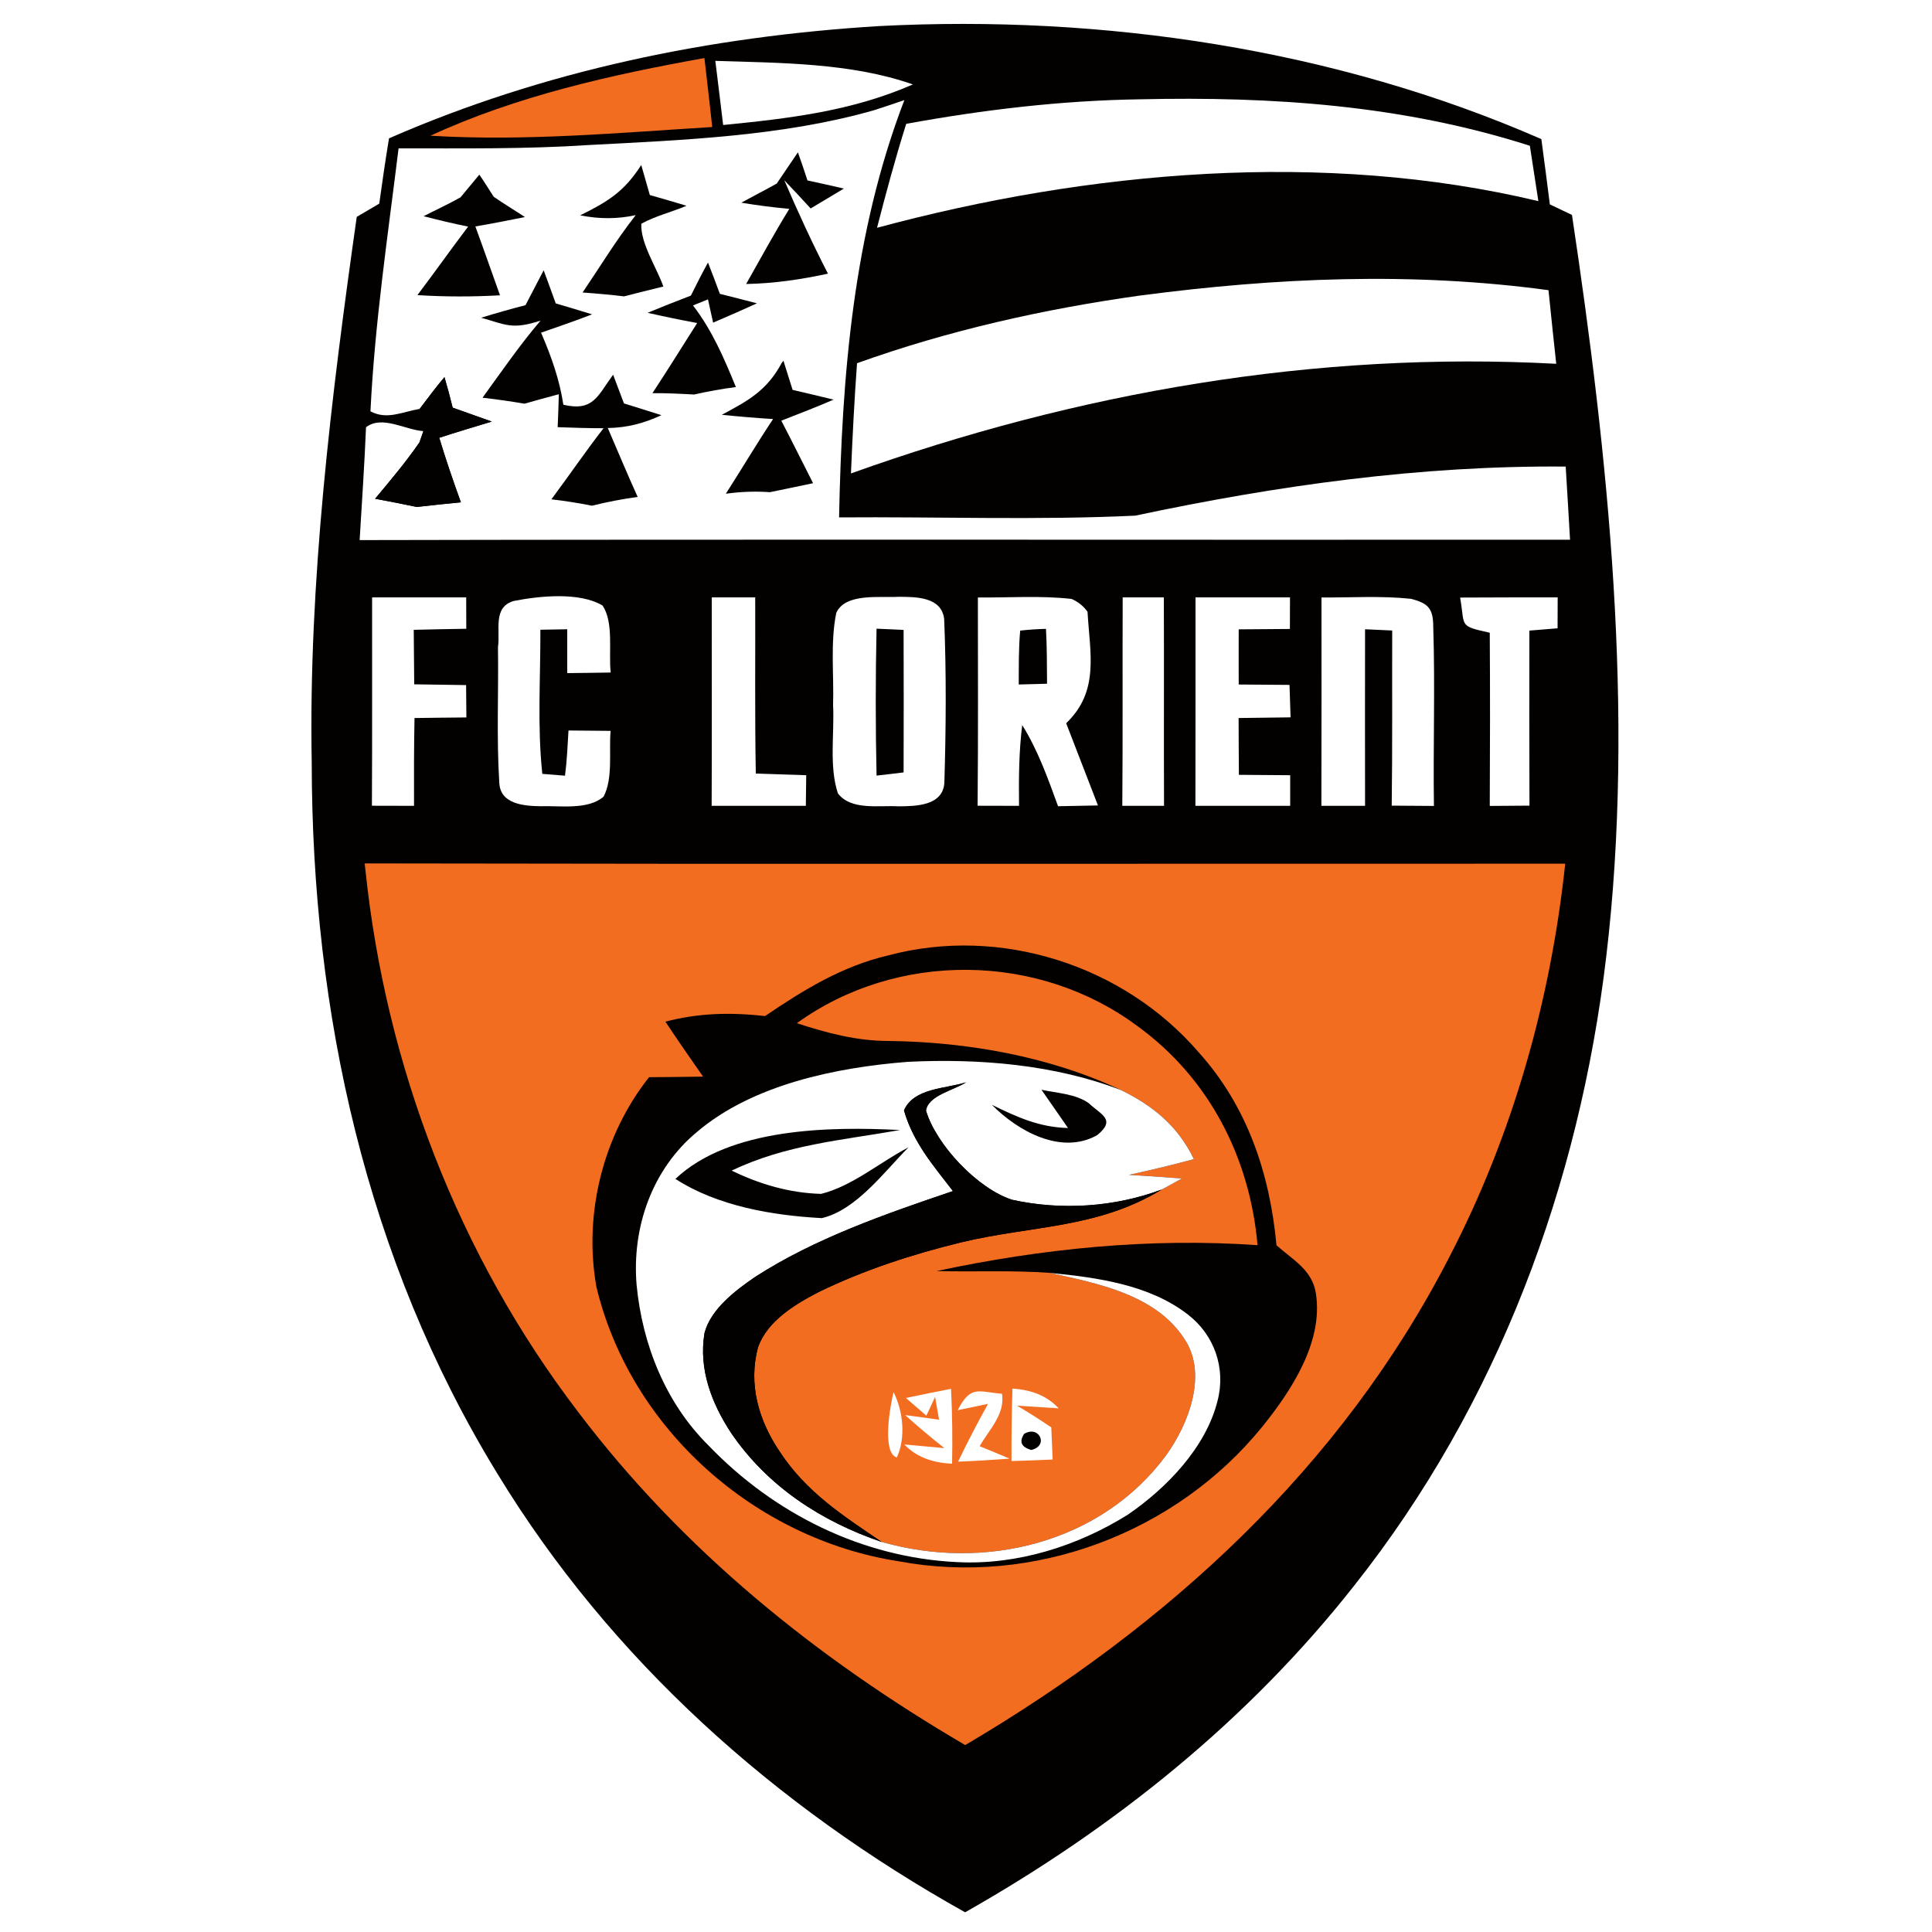 <?xml version="1.0" encoding="UTF-8" standalone="no"?>
<!DOCTYPE svg PUBLIC "-//W3C//DTD SVG 1.1//EN" "http://www.w3.org/Graphics/SVG/1.1/DTD/svg11.dtd">
<svg xmlns="http://www.w3.org/2000/svg" version="1.1" viewBox="0 0 200 200" width="200.0pt" height="200.0pt">
<path d="M 0.00 0.00 L 200.00 0.00 L 200.00 200.00 L 0.00 200.00 L 0.00 0.00 Z" fill="#ffffff" />
<path d="M 91.00 2.70 C 114.18 1.50 138.22 5.07 159.56 14.40 C 159.86 16.65 160.16 18.90 160.44 21.16 C 161.20 21.52 161.96 21.88 162.73 22.25 C 166.48 47.19 169.27 73.89 166.28 99.01 C 163.48 122.68 155.05 145.38 140.18 164.15 C 129.19 178.11 115.32 189.23 99.91 197.96 C 80.25 186.98 63.23 171.85 51.47 152.52 C 37.89 130.35 32.30 104.82 32.27 79.00 C 31.92 60.25 34.30 41.00 36.93 22.45 C 37.70 21.99 38.48 21.54 39.26 21.08 C 39.57 18.83 39.90 16.57 40.27 14.32 C 56.36 7.29 73.51 3.77 91.00 2.70 Z" fill="#030000" />
<path d="M 72.92 6.01 C 73.20 8.38 73.47 10.77 73.73 13.15 C 63.93 13.75 54.37 14.64 44.56 14.05 C 53.44 9.94 63.32 7.73 72.92 6.01 Z" fill="#f36d21" />
<path d="M 74.05 6.30 C 80.77 6.52 88.09 6.49 94.50 8.74 C 88.17 11.51 81.66 12.27 74.86 12.94 C 74.60 10.73 74.32 8.51 74.05 6.30 Z" fill="#ffffff" />
<path d="M 118.00 10.28 C 131.73 9.97 145.22 10.88 158.37 15.09 C 158.67 17.00 158.96 18.91 159.25 20.82 C 137.04 15.52 112.68 17.68 90.79 23.58 C 91.72 19.97 92.69 16.37 93.81 12.82 C 101.80 11.36 109.87 10.40 118.00 10.28 Z" fill="#ffffff" />
<path d="M 93.62 10.36 C 88.31 24.18 87.16 38.92 86.86 53.56 C 97.06 53.48 107.35 53.86 117.52 53.38 C 132.21 50.26 147.03 48.17 162.08 48.30 C 162.23 50.82 162.39 53.35 162.53 55.87 C 120.76 55.90 78.99 55.82 37.23 55.91 C 37.46 52.02 37.73 48.13 37.89 44.23 C 39.54 42.95 41.93 44.50 43.83 44.63 L 43.42 45.80 C 42.01 47.84 40.42 49.73 38.83 51.63 C 40.28 51.90 41.72 52.18 43.15 52.48 C 44.67 52.31 46.19 52.14 47.71 52.00 C 46.91 49.79 46.15 47.57 45.47 45.32 C 47.27 44.73 49.09 44.19 50.91 43.64 C 49.56 43.16 48.21 42.68 46.86 42.20 C 46.60 41.14 46.32 40.09 46.01 39.04 C 45.11 40.10 44.28 41.23 43.44 42.33 C 41.63 42.63 40.07 43.50 38.35 42.58 C 38.79 33.48 40.15 24.39 41.26 15.36 C 47.89 15.35 54.38 15.45 61.00 15.01 C 70.73 14.50 81.07 14.10 90.48 11.41 C 91.53 11.07 92.58 10.72 93.62 10.36 Z" fill="#ffffff" />
<path d="M 82.60 15.77 C 82.94 16.73 83.27 17.70 83.59 18.68 C 84.85 18.95 86.10 19.23 87.36 19.52 C 86.22 20.21 85.07 20.89 83.92 21.58 C 83.02 20.60 82.11 19.62 81.19 18.66 C 82.59 21.93 84.08 25.16 85.71 28.33 C 82.86 28.94 80.17 29.34 77.24 29.40 C 78.71 26.80 80.14 24.17 81.71 21.62 C 80.04 21.47 78.39 21.26 76.74 20.98 C 77.96 20.31 79.20 19.68 80.41 19.00 C 81.14 17.93 81.86 16.84 82.60 15.77 Z" fill="#030000" />
<path d="M 66.38 17.08 C 66.68 18.11 66.97 19.15 67.27 20.19 C 68.54 20.55 69.81 20.92 71.07 21.30 C 69.55 21.95 67.83 22.36 66.39 23.16 C 66.28 25.17 68.00 27.74 68.67 29.66 C 67.31 29.99 65.96 30.33 64.60 30.68 C 63.17 30.51 61.74 30.38 60.31 30.28 C 62.13 27.59 63.80 24.83 65.81 22.27 C 63.95 22.68 62.03 22.69 60.06 22.29 C 62.92 20.88 64.63 19.83 66.38 17.08 Z" fill="#030000" />
<path d="M 49.62 18.08 C 50.14 18.82 50.61 19.61 51.11 20.37 C 52.16 21.10 53.27 21.76 54.34 22.47 C 52.64 22.81 50.93 23.15 49.21 23.44 C 50.08 25.81 50.91 28.20 51.76 30.57 C 48.87 30.73 46.10 30.73 43.21 30.55 C 44.99 28.20 46.68 25.80 48.46 23.46 C 46.91 23.14 45.38 22.78 43.85 22.38 C 45.12 21.73 46.43 21.13 47.67 20.43 C 48.32 19.64 48.97 18.86 49.62 18.08 Z" fill="#030000" />
<path d="M 73.29 27.18 C 73.71 28.25 74.12 29.33 74.52 30.42 C 75.80 30.74 77.08 31.06 78.36 31.40 C 76.86 32.09 75.34 32.75 73.82 33.40 L 73.29 30.99 L 71.74 31.62 C 73.72 34.19 74.96 37.09 76.18 40.07 C 74.72 40.25 73.28 40.52 71.85 40.84 C 70.41 40.76 68.98 40.69 67.54 40.70 C 69.12 38.30 70.63 35.86 72.17 33.44 C 70.45 33.12 68.75 32.77 67.04 32.38 C 68.53 31.76 70.02 31.18 71.52 30.60 C 72.09 29.45 72.67 28.30 73.29 27.18 Z" fill="#030000" />
<path d="M 56.28 27.98 C 56.70 29.12 57.12 30.26 57.53 31.41 C 58.79 31.78 60.04 32.15 61.29 32.54 C 59.55 33.22 57.78 33.82 56.01 34.44 C 57.06 36.86 57.92 39.28 58.32 41.90 C 61.45 42.62 61.85 40.98 63.47 38.79 C 63.85 39.78 64.22 40.77 64.59 41.76 C 65.89 42.16 67.18 42.57 68.47 42.98 C 66.64 43.82 64.96 44.27 62.92 44.31 L 62.48 44.33 C 60.90 44.33 59.31 44.28 57.73 44.22 C 57.78 43.08 57.82 41.95 57.85 40.81 C 56.66 41.13 55.48 41.45 54.29 41.79 C 52.85 41.54 51.41 41.34 49.95 41.17 C 51.91 38.48 53.79 35.73 55.96 33.19 C 52.99 34.16 52.34 33.60 49.81 32.89 C 51.33 32.42 52.86 31.99 54.40 31.59 C 55.03 30.39 55.65 29.18 56.28 27.98 Z" fill="#030000" />
<path d="M 160.30 30.04 C 160.56 32.58 160.82 35.12 161.10 37.66 C 136.18 36.32 111.52 40.61 88.09 49.01 C 88.25 45.21 88.44 41.40 88.72 37.60 C 98.15 34.21 108.06 31.99 117.98 30.60 C 132.08 28.74 146.16 28.12 160.30 30.04 Z" fill="#ffffff" />
<path d="M 80.91 37.59 L 81.10 37.34 C 81.42 38.34 81.74 39.35 82.05 40.36 C 83.46 40.69 84.88 41.02 86.29 41.37 C 84.51 42.15 82.69 42.83 80.88 43.55 C 82.00 45.69 83.07 47.86 84.17 50.02 C 82.68 50.33 81.19 50.65 79.70 50.95 C 78.14 50.84 76.68 50.90 75.14 51.11 C 76.79 48.54 78.34 45.91 80.03 43.38 C 78.25 43.27 76.49 43.12 74.72 42.94 C 77.44 41.49 79.40 40.42 80.91 37.59 Z" fill="#030000" />
<path d="M 46.01 39.04 C 46.32 40.09 46.60 41.14 46.86 42.20 C 48.21 42.68 49.56 43.16 50.91 43.64 C 49.09 44.19 47.27 44.73 45.47 45.32 C 45.10 45.41 44.73 45.50 44.36 45.59 L 43.42 45.80 L 43.83 44.63 C 44.12 43.77 44.38 42.91 44.65 42.05 L 43.44 42.33 C 44.28 41.23 45.11 40.10 46.01 39.04 Z" fill="#030000" />
<path d="M 62.48 44.33 L 62.92 44.31 L 63.03 44.57 C 64.02 46.87 64.98 49.17 66.01 51.44 C 64.41 51.66 62.86 51.96 61.28 52.35 C 59.88 52.07 58.48 51.85 57.08 51.69 C 58.90 49.25 60.61 46.73 62.48 44.33 Z" fill="#030000" />
<path d="M 44.36 45.59 C 44.73 45.50 45.10 45.41 45.47 45.32 C 46.15 47.57 46.91 49.79 47.71 52.00 C 46.19 52.14 44.67 52.31 43.15 52.48 C 41.72 52.18 40.28 51.90 38.83 51.63 C 40.42 49.73 42.01 47.84 43.42 45.80 L 44.36 45.59 Z" fill="#030000" />
<path d="M 38.52 61.84 C 41.77 61.84 45.01 61.84 48.26 61.84 C 48.26 62.92 48.26 64.01 48.27 65.09 C 46.45 65.12 44.64 65.15 42.83 65.20 C 42.84 67.08 42.86 68.96 42.88 70.84 C 44.67 70.87 46.46 70.90 48.25 70.92 C 48.26 72.04 48.27 73.15 48.28 74.27 C 46.49 74.29 44.70 74.30 42.91 74.33 C 42.85 77.36 42.85 80.39 42.86 83.42 C 41.41 83.42 39.96 83.42 38.50 83.41 C 38.54 76.22 38.51 69.03 38.52 61.84 Z" fill="#ffffff" />
<path d="M 53.19 62.21 C 55.84 61.69 59.98 61.26 62.37 62.68 C 63.57 64.44 62.98 67.56 63.22 69.62 C 61.72 69.65 60.22 69.66 58.72 69.68 C 58.72 68.17 58.72 66.65 58.72 65.14 C 57.79 65.15 56.87 65.17 55.94 65.19 C 55.96 70.14 55.61 75.18 56.14 80.11 L 58.49 80.30 C 58.69 78.74 58.76 77.18 58.85 75.62 C 60.30 75.63 61.76 75.64 63.21 75.66 C 63.02 77.77 63.48 80.55 62.49 82.46 C 60.88 83.87 58.00 83.39 55.99 83.46 C 54.27 83.44 51.82 83.26 51.69 81.08 C 51.39 76.40 51.62 71.69 51.55 67.00 C 51.81 65.22 50.98 62.85 53.19 62.21 Z" fill="#ffffff" />
<path d="M 73.68 61.84 C 75.18 61.84 76.68 61.84 78.18 61.84 C 78.20 67.92 78.13 74.00 78.24 80.08 C 79.98 80.14 81.72 80.19 83.46 80.25 C 83.44 81.30 83.43 82.36 83.42 83.42 C 80.17 83.42 76.92 83.42 73.67 83.42 C 73.70 76.23 73.68 69.03 73.68 61.84 Z" fill="#ffffff" />
<path d="M 93.01 61.78 C 94.80 61.79 97.48 61.77 97.74 64.09 C 97.97 69.67 97.93 75.43 97.76 81.02 C 97.62 83.42 94.82 83.46 93.00 83.47 C 90.99 83.35 88.10 83.92 86.74 82.13 C 85.81 79.33 86.39 75.93 86.24 73.00 C 86.34 69.87 85.94 66.52 86.57 63.45 C 87.49 61.35 91.14 61.90 93.01 61.78 Z" fill="#ffffff" />
<path d="M 101.23 61.85 C 104.45 61.88 107.73 61.64 110.92 62.00 C 111.60 62.29 112.15 62.73 112.58 63.33 C 112.83 67.68 113.83 71.54 110.37 74.87 C 111.47 77.71 112.56 80.55 113.66 83.38 C 112.28 83.41 110.91 83.43 109.53 83.46 C 108.47 80.56 107.46 77.69 105.82 75.06 C 105.47 77.84 105.46 80.63 105.49 83.42 C 104.06 83.42 102.63 83.42 101.20 83.41 C 101.27 76.23 101.23 69.04 101.23 61.85 Z" fill="#ffffff" />
<path d="M 116.22 61.84 C 117.64 61.84 119.06 61.84 120.48 61.84 C 120.51 69.04 120.47 76.23 120.50 83.42 C 119.06 83.42 117.62 83.42 116.18 83.42 C 116.24 76.23 116.19 69.03 116.22 61.84 Z" fill="#ffffff" />
<path d="M 123.76 61.84 C 127.02 61.84 130.28 61.84 133.54 61.84 C 133.54 62.93 133.53 64.02 133.53 65.11 C 131.76 65.12 130.00 65.13 128.23 65.15 C 128.22 67.05 128.23 68.96 128.23 70.86 C 129.99 70.88 131.74 70.89 133.49 70.90 C 133.53 72.02 133.56 73.14 133.60 74.26 C 131.80 74.28 130.01 74.30 128.22 74.33 C 128.22 76.29 128.24 78.25 128.25 80.21 C 130.02 80.22 131.79 80.24 133.56 80.25 L 133.56 83.42 C 130.29 83.42 127.02 83.42 123.75 83.42 C 123.77 76.23 123.75 69.04 123.76 61.84 Z" fill="#ffffff" />
<path d="M 136.80 61.85 C 139.87 61.87 143.00 61.66 146.06 61.99 C 147.88 62.46 148.37 63.00 148.37 64.94 C 148.57 71.09 148.35 77.27 148.44 83.43 C 146.98 83.42 145.53 83.41 144.07 83.40 C 144.15 77.35 144.10 71.31 144.12 65.27 C 143.18 65.22 142.25 65.18 141.31 65.14 C 141.29 71.23 141.31 77.32 141.31 83.42 C 139.80 83.42 138.30 83.42 136.79 83.42 C 136.81 76.23 136.80 69.04 136.80 61.85 Z" fill="#ffffff" />
<path d="M 151.15 61.86 C 154.52 61.84 157.88 61.84 161.25 61.84 C 161.25 62.91 161.24 63.97 161.24 65.04 C 160.27 65.12 159.29 65.20 158.32 65.28 C 158.31 71.32 158.31 77.36 158.33 83.40 C 156.96 83.41 155.59 83.42 154.22 83.43 C 154.25 77.45 154.26 71.48 154.22 65.50 C 150.94 64.77 151.69 64.89 151.15 61.86 Z" fill="#ffffff" />
<path d="M 90.74 65.08 C 91.67 65.12 92.61 65.17 93.54 65.21 C 93.55 70.13 93.56 75.04 93.54 79.96 C 92.61 80.07 91.67 80.19 90.74 80.29 C 90.63 75.22 90.63 70.15 90.74 65.08 Z" fill="#030000" />
<path d="M 105.61 65.28 C 106.49 65.18 107.38 65.12 108.28 65.10 C 108.38 66.99 108.38 68.89 108.39 70.78 C 107.41 70.81 106.44 70.83 105.46 70.86 C 105.47 69.00 105.44 67.12 105.61 65.28 Z" fill="#030000" />
<path d="M 37.75 89.38 C 79.18 89.46 120.60 89.40 162.03 89.41 C 160.53 103.53 156.61 117.44 150.07 130.06 C 138.84 151.94 120.89 168.28 99.92 180.65 C 84.49 171.62 70.66 160.46 59.83 146.14 C 47.45 129.93 39.94 110.33 37.83 90.08 L 37.75 89.38 Z" fill="#f36d21" />
<path d="M 124.09 108.94 C 129.12 114.52 131.46 121.51 132.14 128.91 C 133.85 130.44 135.89 131.48 136.23 133.96 C 136.98 138.93 133.68 143.96 130.69 147.67 C 121.74 158.71 107.02 164.24 93.01 161.62 C 78.15 159.31 65.27 147.92 61.74 133.22 C 60.39 125.68 62.42 117.53 67.19 111.51 C 69.05 111.50 70.92 111.48 72.78 111.45 C 71.46 109.56 70.15 107.68 68.88 105.76 C 72.37 104.85 75.63 104.79 79.20 105.18 C 83.19 102.47 87.19 100.01 91.96 98.90 C 103.52 95.81 116.31 99.90 124.09 108.94 Z" fill="#030000" />
<path d="M 117.76 106.23 C 125.17 111.60 129.39 119.85 130.18 128.90 C 119.01 128.12 107.88 129.25 96.95 131.58 C 100.86 131.68 104.80 131.48 108.70 131.77 C 113.61 132.86 119.55 133.99 122.54 138.50 C 125.10 142.15 123.05 147.43 120.71 150.66 C 113.98 159.78 101.90 162.66 91.27 159.62 C 87.24 156.89 83.45 154.45 80.72 150.28 C 78.54 147.06 77.43 143.28 78.48 139.44 C 79.45 136.73 82.32 135.01 84.75 133.75 C 89.43 131.47 94.45 129.84 99.49 128.61 C 106.84 126.84 113.56 127.21 120.26 123.14 C 120.96 122.77 121.65 122.39 122.34 122.00 C 120.52 121.85 118.70 121.73 116.87 121.62 C 119.12 121.13 121.36 120.60 123.59 119.99 C 121.95 116.59 119.39 114.48 116.06 112.85 C 108.66 109.36 100.13 107.86 92.00 107.76 C 88.69 107.76 85.60 106.94 82.49 105.92 C 92.87 98.42 107.51 98.59 117.76 106.23 Z" fill="#f36d21" />
<path d="M 93.98 109.92 C 101.34 109.56 109.14 110.19 116.06 112.85 C 119.39 114.48 121.95 116.59 123.59 119.99 C 121.36 120.60 119.12 121.13 116.87 121.62 C 118.70 121.73 120.52 121.85 122.34 122.00 C 121.65 122.39 120.96 122.77 120.26 123.14 C 115.37 124.97 109.85 125.32 104.77 124.20 C 101.22 123.06 96.92 118.54 95.86 114.97 C 96.07 113.39 98.79 112.85 100.01 112.04 C 97.90 112.71 94.58 112.62 93.58 114.95 C 94.54 118.28 96.59 120.62 98.65 123.30 C 91.74 125.64 84.33 128.20 78.17 132.19 C 76.15 133.57 73.57 135.52 72.93 138.00 C 72.31 141.73 73.66 145.26 75.68 148.33 C 79.43 153.85 85.02 157.50 91.27 159.62 C 101.90 162.66 113.98 159.78 120.71 150.66 C 123.05 147.43 125.10 142.15 122.54 138.50 C 119.55 133.99 113.61 132.86 108.70 131.77 C 113.57 132.25 118.98 132.98 122.97 136.08 C 125.71 138.19 126.92 141.64 126.04 145.01 C 124.84 149.84 120.78 154.03 116.78 156.78 C 111.57 160.05 105.28 162.03 99.10 161.71 C 89.26 161.25 80.13 156.70 73.35 149.64 C 68.90 145.24 66.49 139.18 65.90 133.01 C 65.40 127.06 67.50 121.03 72.16 117.17 C 77.96 112.25 86.60 110.50 93.98 109.92 Z" fill="#ffffff" />
<path d="M 100.01 112.04 C 98.79 112.85 96.07 113.39 95.86 114.97 C 96.92 118.54 101.22 123.06 104.77 124.20 C 109.85 125.32 115.37 124.97 120.26 123.14 C 113.56 127.21 106.84 126.84 99.49 128.61 C 94.45 129.84 89.43 131.47 84.75 133.75 C 82.32 135.01 79.45 136.73 78.48 139.44 C 77.43 143.28 78.54 147.06 80.72 150.28 C 83.45 154.45 87.24 156.89 91.27 159.62 C 85.02 157.50 79.43 153.85 75.68 148.33 C 73.66 145.26 72.31 141.73 72.93 138.00 C 73.57 135.52 76.15 133.57 78.17 132.19 C 84.33 128.20 91.74 125.64 98.65 123.30 C 96.59 120.62 94.54 118.28 93.58 114.95 C 94.58 112.62 97.90 112.71 100.01 112.04 Z" fill="#030000" />
<path d="M 107.81 112.81 C 109.37 113.15 111.40 113.24 112.72 114.21 C 113.97 115.40 115.58 115.88 113.58 117.51 C 109.87 119.60 105.37 117.10 102.68 114.37 C 105.28 115.64 107.59 116.70 110.56 116.77 C 109.65 115.44 108.72 114.13 107.81 112.81 Z" fill="#030000" />
<path d="M 93.17 116.98 C 87.11 118.05 81.40 118.48 75.74 121.18 C 78.66 122.60 81.74 123.50 85.00 123.59 C 88.23 122.79 91.10 120.30 94.05 118.77 C 91.54 121.29 88.64 125.27 85.07 126.10 C 79.96 125.82 74.30 124.87 69.92 122.04 C 75.53 116.73 85.92 116.61 93.17 116.98 Z" fill="#030000" />
<path d="M 92.50 144.12 C 93.50 146.07 93.78 148.86 92.84 150.87 C 91.26 150.43 92.16 145.44 92.50 144.12 Z" fill="#ffffff" />
<path d="M 93.78 144.72 C 95.33 144.39 96.89 144.07 98.45 143.77 C 98.58 146.36 98.61 148.94 98.56 151.52 C 96.44 151.43 94.79 150.77 93.62 149.53 L 97.76 149.91 C 96.37 148.81 95.02 147.67 93.70 146.49 C 94.87 146.64 96.04 146.80 97.21 146.97 L 96.80 144.61 L 95.90 146.55 C 95.19 145.94 94.48 145.33 93.78 144.72 Z" fill="#ffffff" />
<path d="M 103.73 144.29 C 104.05 146.42 102.41 147.97 101.41 149.71 C 102.44 150.13 103.48 150.56 104.51 151.00 C 102.74 151.13 100.96 151.24 99.18 151.31 C 100.15 149.28 101.19 147.29 102.28 145.33 C 101.23 145.55 100.19 145.77 99.14 145.98 C 100.49 143.37 101.24 144.06 103.73 144.29 Z" fill="#ffffff" />
<path d="M 104.81 143.75 C 106.86 143.87 108.45 144.55 109.59 145.79 L 105.28 145.51 C 106.49 146.23 107.67 146.97 108.83 147.77 C 108.87 148.87 108.92 149.98 108.97 151.09 C 107.55 151.15 106.13 151.21 104.71 151.25 C 104.70 148.75 104.73 146.25 104.81 143.75 Z" fill="#ffffff" />
<path d="M 106.02 148.43 C 107.60 147.50 108.60 149.69 106.75 150.10 C 105.72 149.80 105.48 149.25 106.02 148.43 Z" fill="#030000" />
</svg>